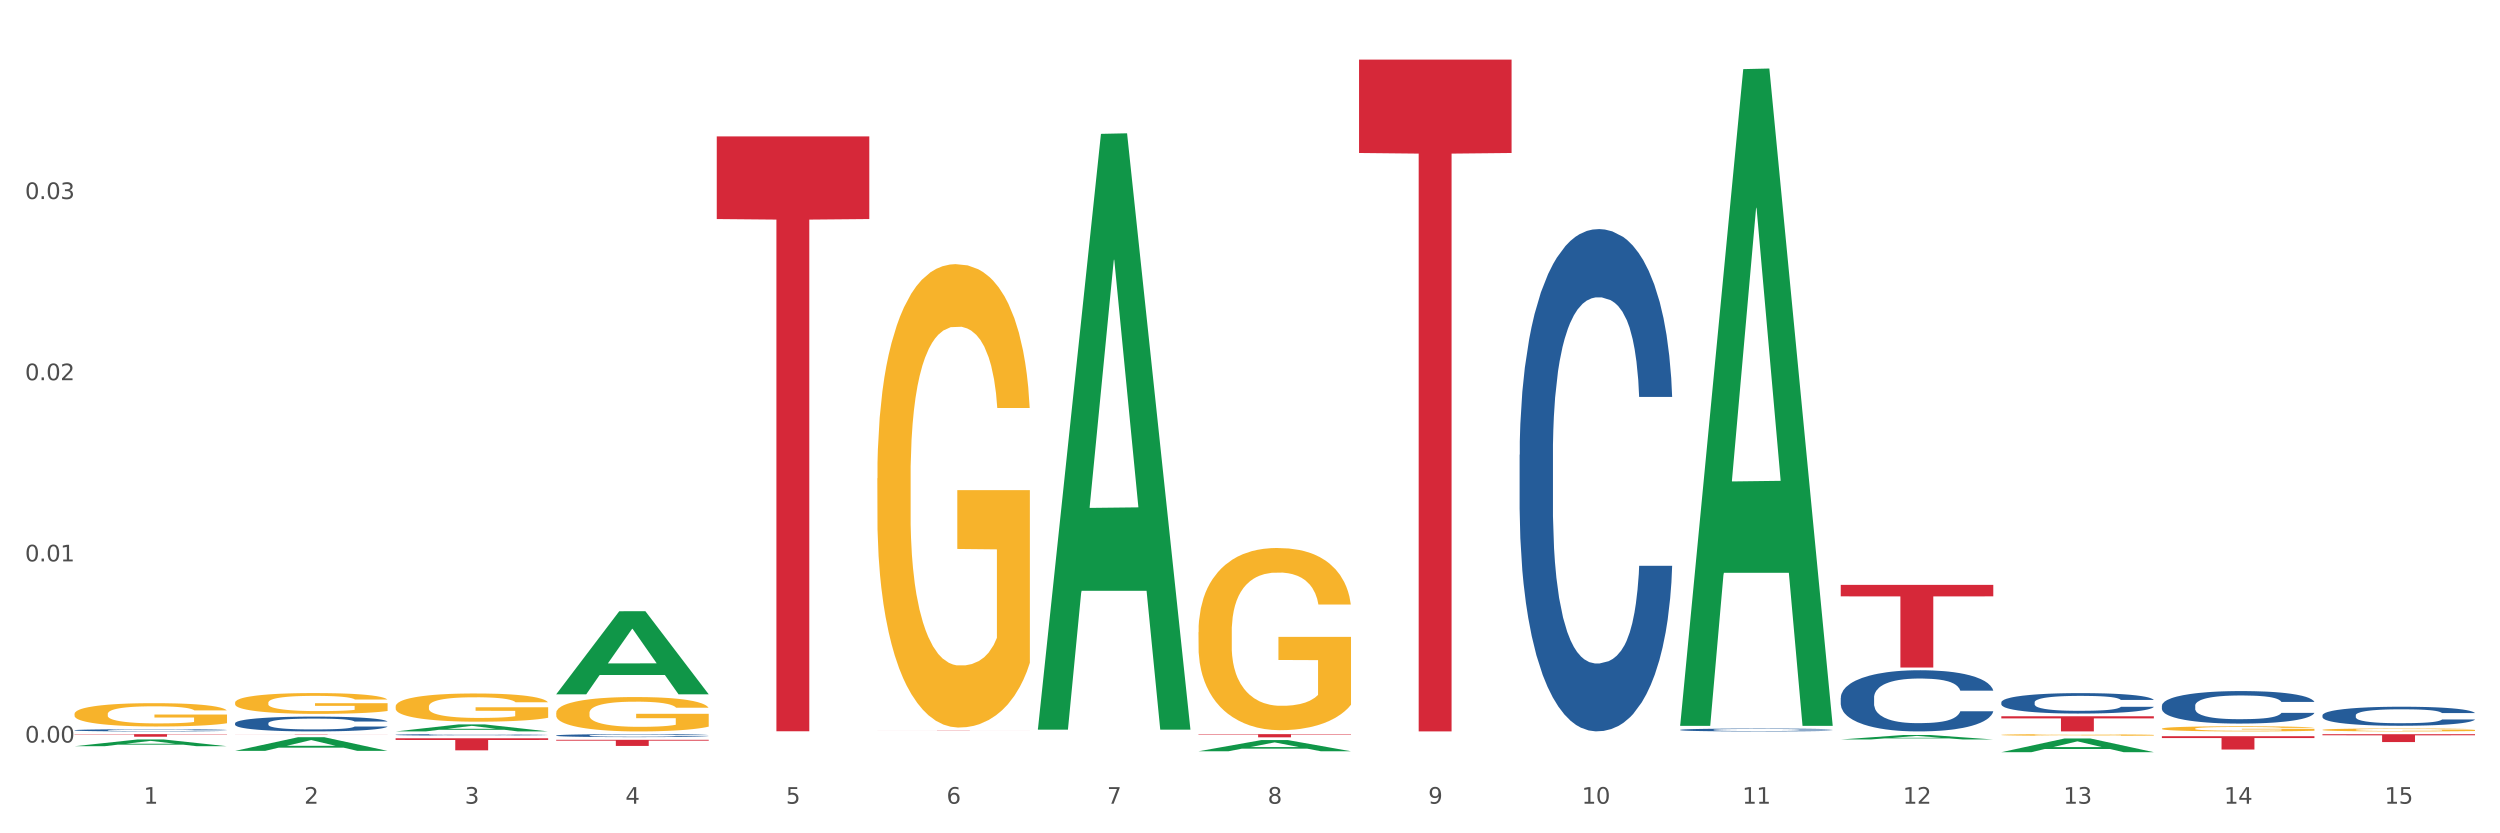 <?xml version="1.0" encoding="utf-8" standalone="no"?>
<!DOCTYPE svg PUBLIC "-//W3C//DTD SVG 1.1//EN"
  "http://www.w3.org/Graphics/SVG/1.1/DTD/svg11.dtd">
<svg xmlns:xlink="http://www.w3.org/1999/xlink" width="1080pt" height="360pt" viewBox="0 0 1080 360" xmlns="http://www.w3.org/2000/svg" version="1.1">
 <rect x="0" y="0" width="1080" height="360" fill="#333333" stroke="none"/>
 <defs>
  <style type="text/css">*{stroke-linejoin: round; stroke-linecap: butt}</style>
 </defs>
 <g id="figure_1">
  <g id="patch_1">
   <path d="M 0 360 
L 1080 360 
L 1080 0 
L 0 0 
z
" style="fill: #ffffff; stroke: #ffffff; stroke-linejoin: miter"/>
  </g>
  <g id="axes_1">
   <g id="matplotlib.axis_1">
    <g id="xtick_1">
     <g id="text_1">
      <!-- 1 -->
      <g style="fill: #4d4d4d" transform="translate(62.07 347.204) scale(0.096 -0.096)">
       <defs>
        <path id="DejaVuSans-31" d="M 794 531 
L 1825 531 
L 1825 4091 
L 703 3866 
L 703 4441 
L 1819 4666 
L 2450 4666 
L 2450 531 
L 3481 531 
L 3481 0 
L 794 0 
L 794 531 
z
" transform="scale(0.016)"/>
       </defs>
       <use xlink:href="#DejaVuSans-31"/>
      </g>
     </g>
    </g>
    <g id="xtick_2">
     <g id="text_2">
      <!-- 2 -->
      <g style="fill: #4d4d4d" transform="translate(131.436 347.204) scale(0.096 -0.096)">
       <defs>
        <path id="DejaVuSans-32" d="M 1228 531 
L 3431 531 
L 3431 0 
L 469 0 
L 469 531 
Q 828 903 1448 1529 
Q 2069 2156 2228 2338 
Q 2531 2678 2651 2914 
Q 2772 3150 2772 3378 
Q 2772 3750 2511 3984 
Q 2250 4219 1831 4219 
Q 1534 4219 1204 4116 
Q 875 4013 500 3803 
L 500 4441 
Q 881 4594 1212 4672 
Q 1544 4750 1819 4750 
Q 2544 4750 2975 4387 
Q 3406 4025 3406 3419 
Q 3406 3131 3298 2873 
Q 3191 2616 2906 2266 
Q 2828 2175 2409 1742 
Q 1991 1309 1228 531 
z
" transform="scale(0.016)"/>
       </defs>
       <use xlink:href="#DejaVuSans-32"/>
      </g>
     </g>
    </g>
    <g id="xtick_3">
     <g id="text_3">
      <!-- 3 -->
      <g style="fill: #4d4d4d" transform="translate(200.802 347.204) scale(0.096 -0.096)">
       <defs>
        <path id="DejaVuSans-33" d="M 2597 2516 
Q 3050 2419 3304 2112 
Q 3559 1806 3559 1356 
Q 3559 666 3084 287 
Q 2609 -91 1734 -91 
Q 1441 -91 1130 -33 
Q 819 25 488 141 
L 488 750 
Q 750 597 1062 519 
Q 1375 441 1716 441 
Q 2309 441 2620 675 
Q 2931 909 2931 1356 
Q 2931 1769 2642 2001 
Q 2353 2234 1838 2234 
L 1294 2234 
L 1294 2753 
L 1863 2753 
Q 2328 2753 2575 2939 
Q 2822 3125 2822 3475 
Q 2822 3834 2567 4026 
Q 2313 4219 1838 4219 
Q 1578 4219 1281 4162 
Q 984 4106 628 3988 
L 628 4550 
Q 988 4650 1302 4700 
Q 1616 4750 1894 4750 
Q 2613 4750 3031 4423 
Q 3450 4097 3450 3541 
Q 3450 3153 3228 2886 
Q 3006 2619 2597 2516 
z
" transform="scale(0.016)"/>
       </defs>
       <use xlink:href="#DejaVuSans-33"/>
      </g>
     </g>
    </g>
    <g id="xtick_4">
     <g id="text_4">
      <!-- 4 -->
      <g style="fill: #4d4d4d" transform="translate(270.169 347.204) scale(0.096 -0.096)">
       <defs>
        <path id="DejaVuSans-34" d="M 2419 4116 
L 825 1625 
L 2419 1625 
L 2419 4116 
z
M 2253 4666 
L 3047 4666 
L 3047 1625 
L 3713 1625 
L 3713 1100 
L 3047 1100 
L 3047 0 
L 2419 0 
L 2419 1100 
L 313 1100 
L 313 1709 
L 2253 4666 
z
" transform="scale(0.016)"/>
       </defs>
       <use xlink:href="#DejaVuSans-34"/>
      </g>
     </g>
    </g>
    <g id="xtick_5">
     <g id="text_5">
      <!-- 5 -->
      <g style="fill: #4d4d4d" transform="translate(339.535 347.204) scale(0.096 -0.096)">
       <defs>
        <path id="DejaVuSans-35" d="M 691 4666 
L 3169 4666 
L 3169 4134 
L 1269 4134 
L 1269 2991 
Q 1406 3038 1543 3061 
Q 1681 3084 1819 3084 
Q 2600 3084 3056 2656 
Q 3513 2228 3513 1497 
Q 3513 744 3044 326 
Q 2575 -91 1722 -91 
Q 1428 -91 1123 -41 
Q 819 9 494 109 
L 494 744 
Q 775 591 1075 516 
Q 1375 441 1709 441 
Q 2250 441 2565 725 
Q 2881 1009 2881 1497 
Q 2881 1984 2565 2268 
Q 2250 2553 1709 2553 
Q 1456 2553 1204 2497 
Q 953 2441 691 2322 
L 691 4666 
z
" transform="scale(0.016)"/>
       </defs>
       <use xlink:href="#DejaVuSans-35"/>
      </g>
     </g>
    </g>
    <g id="xtick_6">
     <g id="text_6">
      <!-- 6 -->
      <g style="fill: #4d4d4d" transform="translate(408.901 347.204) scale(0.096 -0.096)">
       <defs>
        <path id="DejaVuSans-36" d="M 2113 2584 
Q 1688 2584 1439 2293 
Q 1191 2003 1191 1497 
Q 1191 994 1439 701 
Q 1688 409 2113 409 
Q 2538 409 2786 701 
Q 3034 994 3034 1497 
Q 3034 2003 2786 2293 
Q 2538 2584 2113 2584 
z
M 3366 4563 
L 3366 3988 
Q 3128 4100 2886 4159 
Q 2644 4219 2406 4219 
Q 1781 4219 1451 3797 
Q 1122 3375 1075 2522 
Q 1259 2794 1537 2939 
Q 1816 3084 2150 3084 
Q 2853 3084 3261 2657 
Q 3669 2231 3669 1497 
Q 3669 778 3244 343 
Q 2819 -91 2113 -91 
Q 1303 -91 875 529 
Q 447 1150 447 2328 
Q 447 3434 972 4092 
Q 1497 4750 2381 4750 
Q 2619 4750 2861 4703 
Q 3103 4656 3366 4563 
z
" transform="scale(0.016)"/>
       </defs>
       <use xlink:href="#DejaVuSans-36"/>
      </g>
     </g>
    </g>
    <g id="xtick_7">
     <g id="text_7">
      <!-- 7 -->
      <g style="fill: #4d4d4d" transform="translate(478.267 347.204) scale(0.096 -0.096)">
       <defs>
        <path id="DejaVuSans-37" d="M 525 4666 
L 3525 4666 
L 3525 4397 
L 1831 0 
L 1172 0 
L 2766 4134 
L 525 4134 
L 525 4666 
z
" transform="scale(0.016)"/>
       </defs>
       <use xlink:href="#DejaVuSans-37"/>
      </g>
     </g>
    </g>
    <g id="xtick_8">
     <g id="text_8">
      <!-- 8 -->
      <g style="fill: #4d4d4d" transform="translate(547.634 347.204) scale(0.096 -0.096)">
       <defs>
        <path id="DejaVuSans-38" d="M 2034 2216 
Q 1584 2216 1326 1975 
Q 1069 1734 1069 1313 
Q 1069 891 1326 650 
Q 1584 409 2034 409 
Q 2484 409 2743 651 
Q 3003 894 3003 1313 
Q 3003 1734 2745 1975 
Q 2488 2216 2034 2216 
z
M 1403 2484 
Q 997 2584 770 2862 
Q 544 3141 544 3541 
Q 544 4100 942 4425 
Q 1341 4750 2034 4750 
Q 2731 4750 3128 4425 
Q 3525 4100 3525 3541 
Q 3525 3141 3298 2862 
Q 3072 2584 2669 2484 
Q 3125 2378 3379 2068 
Q 3634 1759 3634 1313 
Q 3634 634 3220 271 
Q 2806 -91 2034 -91 
Q 1263 -91 848 271 
Q 434 634 434 1313 
Q 434 1759 690 2068 
Q 947 2378 1403 2484 
z
M 1172 3481 
Q 1172 3119 1398 2916 
Q 1625 2713 2034 2713 
Q 2441 2713 2670 2916 
Q 2900 3119 2900 3481 
Q 2900 3844 2670 4047 
Q 2441 4250 2034 4250 
Q 1625 4250 1398 4047 
Q 1172 3844 1172 3481 
z
" transform="scale(0.016)"/>
       </defs>
       <use xlink:href="#DejaVuSans-38"/>
      </g>
     </g>
    </g>
    <g id="xtick_9">
     <g id="text_9">
      <!-- 9 -->
      <g style="fill: #4d4d4d" transform="translate(617 347.204) scale(0.096 -0.096)">
       <defs>
        <path id="DejaVuSans-39" d="M 703 97 
L 703 672 
Q 941 559 1184 500 
Q 1428 441 1663 441 
Q 2288 441 2617 861 
Q 2947 1281 2994 2138 
Q 2813 1869 2534 1725 
Q 2256 1581 1919 1581 
Q 1219 1581 811 2004 
Q 403 2428 403 3163 
Q 403 3881 828 4315 
Q 1253 4750 1959 4750 
Q 2769 4750 3195 4129 
Q 3622 3509 3622 2328 
Q 3622 1225 3098 567 
Q 2575 -91 1691 -91 
Q 1453 -91 1209 -44 
Q 966 3 703 97 
z
M 1959 2075 
Q 2384 2075 2632 2365 
Q 2881 2656 2881 3163 
Q 2881 3666 2632 3958 
Q 2384 4250 1959 4250 
Q 1534 4250 1286 3958 
Q 1038 3666 1038 3163 
Q 1038 2656 1286 2365 
Q 1534 2075 1959 2075 
z
" transform="scale(0.016)"/>
       </defs>
       <use xlink:href="#DejaVuSans-39"/>
      </g>
     </g>
    </g>
    <g id="xtick_10">
     <g id="text_10">
      <!-- 10 -->
      <g style="fill: #4d4d4d" transform="translate(683.312 347.204) scale(0.096 -0.096)">
       <defs>
        <path id="DejaVuSans-30" d="M 2034 4250 
Q 1547 4250 1301 3770 
Q 1056 3291 1056 2328 
Q 1056 1369 1301 889 
Q 1547 409 2034 409 
Q 2525 409 2770 889 
Q 3016 1369 3016 2328 
Q 3016 3291 2770 3770 
Q 2525 4250 2034 4250 
z
M 2034 4750 
Q 2819 4750 3233 4129 
Q 3647 3509 3647 2328 
Q 3647 1150 3233 529 
Q 2819 -91 2034 -91 
Q 1250 -91 836 529 
Q 422 1150 422 2328 
Q 422 3509 836 4129 
Q 1250 4750 2034 4750 
z
" transform="scale(0.016)"/>
       </defs>
       <use xlink:href="#DejaVuSans-31"/>
       <use xlink:href="#DejaVuSans-30" transform="translate(63.623 0)"/>
      </g>
     </g>
    </g>
    <g id="xtick_11">
     <g id="text_11">
      <!-- 11 -->
      <g style="fill: #4d4d4d" transform="translate(752.678 347.204) scale(0.096 -0.096)">
       <use xlink:href="#DejaVuSans-31"/>
       <use xlink:href="#DejaVuSans-31" transform="translate(63.623 0)"/>
      </g>
     </g>
    </g>
    <g id="xtick_12">
     <g id="text_12">
      <!-- 12 -->
      <g style="fill: #4d4d4d" transform="translate(822.044 347.204) scale(0.096 -0.096)">
       <use xlink:href="#DejaVuSans-31"/>
       <use xlink:href="#DejaVuSans-32" transform="translate(63.623 0)"/>
      </g>
     </g>
    </g>
    <g id="xtick_13">
     <g id="text_13">
      <!-- 13 -->
      <g style="fill: #4d4d4d" transform="translate(891.411 347.204) scale(0.096 -0.096)">
       <use xlink:href="#DejaVuSans-31"/>
       <use xlink:href="#DejaVuSans-33" transform="translate(63.623 0)"/>
      </g>
     </g>
    </g>
    <g id="xtick_14">
     <g id="text_14">
      <!-- 14 -->
      <g style="fill: #4d4d4d" transform="translate(960.777 347.204) scale(0.096 -0.096)">
       <use xlink:href="#DejaVuSans-31"/>
       <use xlink:href="#DejaVuSans-34" transform="translate(63.623 0)"/>
      </g>
     </g>
    </g>
    <g id="xtick_15">
     <g id="text_15">
      <!-- 15 -->
      <g style="fill: #4d4d4d" transform="translate(1030.143 347.204) scale(0.096 -0.096)">
       <use xlink:href="#DejaVuSans-31"/>
       <use xlink:href="#DejaVuSans-35" transform="translate(63.623 0)"/>
      </g>
     </g>
    </g>
    <g id="xtick_16"/>
    <g id="xtick_17"/>
    <g id="xtick_18"/>
    <g id="xtick_19"/>
    <g id="xtick_20"/>
    <g id="xtick_21"/>
    <g id="xtick_22"/>
    <g id="xtick_23"/>
    <g id="xtick_24"/>
    <g id="xtick_25"/>
    <g id="xtick_26"/>
    <g id="xtick_27"/>
    <g id="xtick_28"/>
    <g id="xtick_29"/>
   </g>
   <g id="matplotlib.axis_2">
    <g id="ytick_1">
     <g id="text_16">
      <!-- 0.00 -->
      <g style="fill: #4d4d4d" transform="translate(10.8 320.79) scale(0.096 -0.096)">
       <defs>
        <path id="DejaVuSans-2e" d="M 684 794 
L 1344 794 
L 1344 0 
L 684 0 
L 684 794 
z
" transform="scale(0.016)"/>
       </defs>
       <use xlink:href="#DejaVuSans-30"/>
       <use xlink:href="#DejaVuSans-2e" transform="translate(63.623 0)"/>
       <use xlink:href="#DejaVuSans-30" transform="translate(95.41 0)"/>
       <use xlink:href="#DejaVuSans-30" transform="translate(159.033 0)"/>
      </g>
     </g>
    </g>
    <g id="ytick_2">
     <g id="text_17">
      <!-- 0.01 -->
      <g style="fill: #4d4d4d" transform="translate(10.8 242.523) scale(0.096 -0.096)">
       <use xlink:href="#DejaVuSans-30"/>
       <use xlink:href="#DejaVuSans-2e" transform="translate(63.623 0)"/>
       <use xlink:href="#DejaVuSans-30" transform="translate(95.41 0)"/>
       <use xlink:href="#DejaVuSans-31" transform="translate(159.033 0)"/>
      </g>
     </g>
    </g>
    <g id="ytick_3">
     <g id="text_18">
      <!-- 0.02 -->
      <g style="fill: #4d4d4d" transform="translate(10.8 164.255) scale(0.096 -0.096)">
       <use xlink:href="#DejaVuSans-30"/>
       <use xlink:href="#DejaVuSans-2e" transform="translate(63.623 0)"/>
       <use xlink:href="#DejaVuSans-30" transform="translate(95.41 0)"/>
       <use xlink:href="#DejaVuSans-32" transform="translate(159.033 0)"/>
      </g>
     </g>
    </g>
    <g id="ytick_4">
     <g id="text_19">
      <!-- 0.03 -->
      <g style="fill: #4d4d4d" transform="translate(10.8 85.988) scale(0.096 -0.096)">
       <use xlink:href="#DejaVuSans-30"/>
       <use xlink:href="#DejaVuSans-2e" transform="translate(63.623 0)"/>
       <use xlink:href="#DejaVuSans-30" transform="translate(95.41 0)"/>
       <use xlink:href="#DejaVuSans-33" transform="translate(159.033 0)"/>
      </g>
     </g>
    </g>
    <g id="ytick_5"/>
    <g id="ytick_6"/>
    <g id="ytick_7"/>
    <g id="ytick_8"/>
   </g>
   <g id="PolyCollection_1">
    <path d="M 170.907 305.217 
L 170.985 305.205 
L 170.985 304.805 
L 171.141 304.46 
L 171.919 303.625 
L 173.086 302.934 
L 173.942 302.567 
L 174.798 302.266 
L 175.809 301.966 
L 177.054 301.654 
L 179.31 301.198 
L 180.71 300.964 
L 182.422 300.719 
L 185.534 300.363 
L 187.79 300.162 
L 190.124 299.996 
L 193.937 299.795 
L 196.426 299.706 
L 199.072 299.639 
L 202.261 299.595 
L 204.673 299.584 
L 209.964 299.617 
L 214.476 299.717 
L 216.655 299.795 
L 219.456 299.929 
L 220.934 300.018 
L 223.346 300.196 
L 225.835 300.43 
L 227.547 300.63 
L 230.114 301.009 
L 232.059 301.387 
L 233.849 301.855 
L 234.783 302.177 
L 235.483 302.478 
L 236.105 302.823 
L 236.728 303.369 
L 222.723 303.369 
L 222.179 302.979 
L 221.323 302.612 
L 220.078 302.255 
L 218.989 302.033 
L 217.122 301.754 
L 215.41 301.576 
L 213.62 301.443 
L 211.442 301.331 
L 209.73 301.276 
L 207.319 301.231 
L 202.573 301.242 
L 199.383 301.331 
L 197.204 301.443 
L 195.804 301.543 
L 194.559 301.654 
L 193.159 301.81 
L 191.525 302.044 
L 190.358 302.255 
L 189.191 302.523 
L 188.257 302.79 
L 187.401 303.101 
L 186.701 303.435 
L 186.157 303.78 
L 185.69 304.203 
L 185.301 304.905 
L 185.301 306.43 
L 185.456 306.775 
L 185.845 307.231 
L 186.312 307.577 
L 187.09 307.988 
L 187.79 308.267 
L 189.113 308.668 
L 190.591 309.002 
L 191.758 309.213 
L 192.925 309.391 
L 194.948 309.636 
L 197.204 309.836 
L 199.149 309.959 
L 201.795 310.07 
L 203.584 310.115 
L 205.14 310.137 
L 208.952 310.137 
L 211.675 310.104 
L 214.71 310.026 
L 217.044 309.925 
L 218.989 309.803 
L 221.167 309.603 
L 222.568 309.413 
L 222.568 307.087 
L 205.451 307.076 
L 205.451 305.528 
L 236.805 305.528 
L 236.805 310.07 
L 235.483 310.304 
L 234.004 310.515 
L 232.448 310.705 
L 230.114 310.939 
L 227.314 311.161 
L 224.824 311.317 
L 222.179 311.451 
L 219.067 311.573 
L 215.021 311.684 
L 212.531 311.729 
L 209.419 311.762 
L 205.763 311.773 
L 202.573 311.751 
L 199.461 311.696 
L 196.193 311.595 
L 193.003 311.451 
L 190.591 311.306 
L 188.179 311.128 
L 185.612 310.894 
L 183.589 310.671 
L 182.033 310.471 
L 180.321 310.215 
L 178.454 309.881 
L 177.054 309.58 
L 175.809 309.269 
L 174.486 308.868 
L 173.553 308.523 
L 172.619 308.089 
L 172.074 307.766 
L 171.452 307.265 
L 170.985 306.564 
L 170.907 305.217 
z
" clip-path="url(#p0346813442)" style="fill: #f7b32b"/>
    <path d="M 240.274 307.986 
L 240.351 307.973 
L 240.351 307.484 
L 240.507 307.064 
L 241.285 306.046 
L 242.452 305.205 
L 243.308 304.757 
L 244.164 304.391 
L 245.175 304.025 
L 246.42 303.645 
L 248.676 303.089 
L 250.077 302.804 
L 251.788 302.505 
L 254.9 302.071 
L 257.157 301.827 
L 259.491 301.623 
L 263.303 301.379 
L 265.793 301.271 
L 268.438 301.189 
L 271.628 301.135 
L 274.04 301.121 
L 279.33 301.162 
L 283.843 301.284 
L 286.021 301.379 
L 288.822 301.542 
L 290.3 301.65 
L 292.712 301.868 
L 295.202 302.152 
L 296.913 302.397 
L 299.481 302.858 
L 301.426 303.319 
L 303.215 303.889 
L 304.149 304.282 
L 304.849 304.649 
L 305.471 305.069 
L 306.094 305.734 
L 292.089 305.734 
L 291.545 305.259 
L 290.689 304.812 
L 289.444 304.377 
L 288.355 304.106 
L 286.488 303.767 
L 284.776 303.55 
L 282.987 303.387 
L 280.808 303.251 
L 279.097 303.184 
L 276.685 303.129 
L 271.939 303.143 
L 268.749 303.251 
L 266.571 303.387 
L 265.17 303.509 
L 263.925 303.645 
L 262.525 303.835 
L 260.891 304.12 
L 259.724 304.377 
L 258.557 304.703 
L 257.623 305.029 
L 256.768 305.409 
L 256.067 305.816 
L 255.523 306.236 
L 255.056 306.752 
L 254.667 307.606 
L 254.667 309.465 
L 254.823 309.886 
L 255.212 310.442 
L 255.678 310.862 
L 256.456 311.364 
L 257.157 311.704 
L 258.479 312.192 
L 259.957 312.599 
L 261.124 312.857 
L 262.291 313.074 
L 264.314 313.372 
L 266.571 313.617 
L 268.516 313.766 
L 271.161 313.901 
L 272.95 313.956 
L 274.506 313.983 
L 278.319 313.983 
L 281.042 313.942 
L 284.076 313.847 
L 286.41 313.725 
L 288.355 313.576 
L 290.533 313.332 
L 291.934 313.101 
L 291.934 310.265 
L 274.818 310.252 
L 274.818 308.366 
L 306.172 308.366 
L 306.172 313.901 
L 304.849 314.186 
L 303.371 314.444 
L 301.815 314.675 
L 299.481 314.96 
L 296.68 315.231 
L 294.19 315.421 
L 291.545 315.584 
L 288.433 315.733 
L 284.387 315.869 
L 281.897 315.923 
L 278.785 315.964 
L 275.129 315.977 
L 271.939 315.95 
L 268.827 315.882 
L 265.559 315.76 
L 262.369 315.584 
L 259.957 315.407 
L 257.546 315.19 
L 254.978 314.905 
L 252.955 314.634 
L 251.399 314.39 
L 249.688 314.078 
L 247.82 313.671 
L 246.42 313.304 
L 245.175 312.925 
L 243.853 312.436 
L 242.919 312.016 
L 241.985 311.487 
L 241.441 311.093 
L 240.818 310.483 
L 240.351 309.628 
L 240.274 307.986 
z
" clip-path="url(#p0346813442)" style="fill: #f7b32b"/>
    <path d="M 32.175 308.428 
L 32.253 308.418 
L 32.253 308.087 
L 32.408 307.801 
L 33.186 307.111 
L 34.353 306.54 
L 35.209 306.236 
L 36.065 305.987 
L 37.076 305.739 
L 38.321 305.481 
L 40.578 305.103 
L 41.978 304.91 
L 43.69 304.707 
L 46.802 304.413 
L 49.058 304.247 
L 51.392 304.109 
L 55.204 303.943 
L 57.694 303.869 
L 60.339 303.814 
L 63.529 303.777 
L 65.941 303.768 
L 71.231 303.796 
L 75.744 303.879 
L 77.922 303.943 
L 80.723 304.054 
L 82.201 304.127 
L 84.613 304.275 
L 87.103 304.468 
L 88.815 304.634 
L 91.382 304.947 
L 93.327 305.26 
L 95.116 305.647 
L 96.05 305.914 
L 96.75 306.162 
L 97.373 306.448 
L 97.995 306.899 
L 83.991 306.899 
L 83.446 306.577 
L 82.59 306.273 
L 81.346 305.978 
L 80.256 305.794 
L 78.389 305.564 
L 76.677 305.416 
L 74.888 305.306 
L 72.71 305.214 
L 70.998 305.168 
L 68.586 305.131 
L 63.84 305.14 
L 60.65 305.214 
L 58.472 305.306 
L 57.071 305.389 
L 55.827 305.481 
L 54.426 305.61 
L 52.792 305.803 
L 51.625 305.978 
L 50.458 306.199 
L 49.525 306.42 
L 48.669 306.678 
L 47.969 306.954 
L 47.424 307.24 
L 46.957 307.59 
L 46.568 308.17 
L 46.568 309.431 
L 46.724 309.717 
L 47.113 310.094 
L 47.58 310.38 
L 48.358 310.721 
L 49.058 310.951 
L 50.381 311.282 
L 51.859 311.559 
L 53.026 311.734 
L 54.193 311.881 
L 56.216 312.083 
L 58.472 312.249 
L 60.417 312.351 
L 63.062 312.443 
L 64.852 312.479 
L 66.408 312.498 
L 70.22 312.498 
L 72.943 312.47 
L 75.977 312.406 
L 78.311 312.323 
L 80.256 312.222 
L 82.435 312.056 
L 83.835 311.899 
L 83.835 309.975 
L 66.719 309.965 
L 66.719 308.685 
L 98.073 308.685 
L 98.073 312.443 
L 96.75 312.636 
L 95.272 312.811 
L 93.716 312.967 
L 91.382 313.161 
L 88.581 313.345 
L 86.091 313.474 
L 83.446 313.584 
L 80.334 313.686 
L 76.288 313.778 
L 73.799 313.815 
L 70.687 313.842 
L 67.03 313.852 
L 63.84 313.833 
L 60.728 313.787 
L 57.461 313.704 
L 54.271 313.584 
L 51.859 313.465 
L 49.447 313.317 
L 46.879 313.124 
L 44.857 312.94 
L 43.301 312.774 
L 41.589 312.562 
L 39.722 312.286 
L 38.321 312.037 
L 37.076 311.78 
L 35.754 311.448 
L 34.82 311.163 
L 33.887 310.803 
L 33.342 310.536 
L 32.72 310.122 
L 32.253 309.542 
L 32.175 308.428 
z
" clip-path="url(#p0346813442)" style="fill: #f7b32b"/>
    <path d="M 101.541 303.562 
L 101.619 303.554 
L 101.619 303.258 
L 101.775 303.003 
L 102.553 302.387 
L 103.72 301.878 
L 104.575 301.607 
L 105.431 301.385 
L 106.443 301.163 
L 107.688 300.933 
L 109.944 300.597 
L 111.344 300.424 
L 113.056 300.243 
L 116.168 299.98 
L 118.424 299.833 
L 120.758 299.709 
L 124.57 299.562 
L 127.06 299.496 
L 129.705 299.447 
L 132.895 299.414 
L 135.307 299.406 
L 140.598 299.43 
L 145.11 299.504 
L 147.289 299.562 
L 150.089 299.66 
L 151.568 299.726 
L 153.979 299.857 
L 156.469 300.03 
L 158.181 300.178 
L 160.748 300.457 
L 162.693 300.736 
L 164.483 301.081 
L 165.416 301.319 
L 166.117 301.541 
L 166.739 301.796 
L 167.361 302.198 
L 153.357 302.198 
L 152.812 301.911 
L 151.957 301.64 
L 150.712 301.377 
L 149.623 301.213 
L 147.755 301.007 
L 146.044 300.876 
L 144.254 300.777 
L 142.076 300.695 
L 140.364 300.654 
L 137.952 300.621 
L 133.206 300.629 
L 130.017 300.695 
L 127.838 300.777 
L 126.438 300.851 
L 125.193 300.933 
L 123.792 301.048 
L 122.159 301.221 
L 120.992 301.377 
L 119.825 301.574 
L 118.891 301.771 
L 118.035 302.001 
L 117.335 302.248 
L 116.79 302.502 
L 116.324 302.814 
L 115.935 303.332 
L 115.935 304.457 
L 116.09 304.712 
L 116.479 305.048 
L 116.946 305.303 
L 117.724 305.607 
L 118.424 305.812 
L 119.747 306.108 
L 121.225 306.354 
L 122.392 306.51 
L 123.559 306.642 
L 125.582 306.823 
L 127.838 306.97 
L 129.783 307.061 
L 132.428 307.143 
L 134.218 307.176 
L 135.774 307.192 
L 139.586 307.192 
L 142.309 307.168 
L 145.343 307.11 
L 147.678 307.036 
L 149.623 306.946 
L 151.801 306.798 
L 153.201 306.658 
L 153.201 304.942 
L 136.085 304.933 
L 136.085 303.792 
L 167.439 303.792 
L 167.439 307.143 
L 166.117 307.315 
L 164.638 307.472 
L 163.082 307.611 
L 160.748 307.784 
L 157.947 307.948 
L 155.458 308.063 
L 152.812 308.161 
L 149.7 308.252 
L 145.655 308.334 
L 143.165 308.367 
L 140.053 308.391 
L 136.396 308.4 
L 133.206 308.383 
L 130.094 308.342 
L 126.827 308.268 
L 123.637 308.161 
L 121.225 308.055 
L 118.813 307.923 
L 116.246 307.751 
L 114.223 307.586 
L 112.667 307.439 
L 110.955 307.25 
L 109.088 307.003 
L 107.688 306.782 
L 106.443 306.552 
L 105.12 306.256 
L 104.186 306.001 
L 103.253 305.681 
L 102.708 305.443 
L 102.086 305.073 
L 101.619 304.556 
L 101.541 303.562 
z
" clip-path="url(#p0346813442)" style="fill: #f7b32b"/>
    <path d="M 1003.302 315.291 
L 1003.38 315.289 
L 1003.38 315.247 
L 1003.535 315.211 
L 1004.314 315.124 
L 1005.481 315.052 
L 1006.336 315.013 
L 1007.192 314.982 
L 1008.204 314.95 
L 1009.448 314.918 
L 1011.705 314.87 
L 1013.105 314.845 
L 1014.817 314.82 
L 1017.929 314.782 
L 1020.185 314.761 
L 1022.519 314.744 
L 1026.331 314.723 
L 1028.821 314.714 
L 1031.466 314.707 
L 1034.656 314.702 
L 1037.068 314.701 
L 1042.358 314.704 
L 1046.871 314.715 
L 1049.049 314.723 
L 1051.85 314.737 
L 1053.328 314.746 
L 1055.74 314.765 
L 1058.23 314.789 
L 1059.942 314.81 
L 1062.509 314.85 
L 1064.454 314.89 
L 1066.244 314.938 
L 1067.177 314.972 
L 1067.877 315.004 
L 1068.5 315.04 
L 1069.122 315.097 
L 1055.118 315.097 
L 1054.573 315.056 
L 1053.717 315.018 
L 1052.473 314.98 
L 1051.383 314.957 
L 1049.516 314.928 
L 1047.805 314.909 
L 1046.015 314.895 
L 1043.837 314.884 
L 1042.125 314.878 
L 1039.713 314.873 
L 1034.967 314.874 
L 1031.777 314.884 
L 1029.599 314.895 
L 1028.199 314.906 
L 1026.954 314.918 
L 1025.553 314.934 
L 1023.919 314.958 
L 1022.752 314.98 
L 1021.585 315.008 
L 1020.652 315.036 
L 1019.796 315.069 
L 1019.096 315.104 
L 1018.551 315.14 
L 1018.084 315.184 
L 1017.695 315.258 
L 1017.695 315.418 
L 1017.851 315.454 
L 1018.24 315.502 
L 1018.707 315.538 
L 1019.485 315.581 
L 1020.185 315.61 
L 1021.508 315.652 
L 1022.986 315.687 
L 1024.153 315.709 
L 1025.32 315.728 
L 1027.343 315.753 
L 1029.599 315.774 
L 1031.544 315.787 
L 1034.189 315.799 
L 1035.979 315.803 
L 1037.535 315.806 
L 1041.347 315.806 
L 1044.07 315.802 
L 1047.104 315.794 
L 1049.438 315.784 
L 1051.383 315.771 
L 1053.562 315.75 
L 1054.962 315.73 
L 1054.962 315.486 
L 1037.846 315.485 
L 1037.846 315.323 
L 1069.2 315.323 
L 1069.2 315.799 
L 1067.877 315.823 
L 1066.399 315.845 
L 1064.843 315.865 
L 1062.509 315.89 
L 1059.708 315.913 
L 1057.219 315.929 
L 1054.573 315.943 
L 1051.461 315.956 
L 1047.416 315.968 
L 1044.926 315.973 
L 1041.814 315.976 
L 1038.157 315.977 
L 1034.967 315.975 
L 1031.855 315.969 
L 1028.588 315.959 
L 1025.398 315.943 
L 1022.986 315.928 
L 1020.574 315.91 
L 1018.007 315.885 
L 1015.984 315.862 
L 1014.428 315.841 
L 1012.716 315.814 
L 1010.849 315.779 
L 1009.448 315.748 
L 1008.204 315.715 
L 1006.881 315.673 
L 1005.947 315.637 
L 1005.014 315.591 
L 1004.469 315.558 
L 1003.847 315.505 
L 1003.38 315.432 
L 1003.302 315.291 
z
" clip-path="url(#p0346813442)" style="fill: #f7b32b"/>
    <path d="M 933.936 314.781 
L 934.014 314.779 
L 934.014 314.706 
L 934.169 314.643 
L 934.947 314.491 
L 936.114 314.365 
L 936.97 314.298 
L 937.826 314.243 
L 938.837 314.188 
L 940.082 314.132 
L 942.338 314.048 
L 943.739 314.006 
L 945.45 313.961 
L 948.563 313.896 
L 950.819 313.859 
L 953.153 313.829 
L 956.965 313.792 
L 959.455 313.776 
L 962.1 313.764 
L 965.29 313.756 
L 967.702 313.754 
L 972.992 313.76 
L 977.505 313.778 
L 979.683 313.792 
L 982.484 313.817 
L 983.962 313.833 
L 986.374 313.866 
L 988.864 313.908 
L 990.575 313.945 
L 993.143 314.014 
L 995.088 314.083 
L 996.877 314.168 
L 997.811 314.227 
L 998.511 314.282 
L 999.134 314.345 
L 999.756 314.444 
L 985.752 314.444 
L 985.207 314.373 
L 984.351 314.306 
L 983.106 314.241 
L 982.017 314.201 
L 980.15 314.15 
L 978.438 314.117 
L 976.649 314.093 
L 974.47 314.073 
L 972.759 314.063 
L 970.347 314.054 
L 965.601 314.056 
L 962.411 314.073 
L 960.233 314.093 
L 958.832 314.111 
L 957.588 314.132 
L 956.187 314.16 
L 954.553 314.203 
L 953.386 314.241 
L 952.219 314.29 
L 951.286 314.339 
L 950.43 314.395 
L 949.73 314.456 
L 949.185 314.519 
L 948.718 314.597 
L 948.329 314.724 
L 948.329 315.003 
L 948.485 315.066 
L 948.874 315.149 
L 949.341 315.212 
L 950.119 315.287 
L 950.819 315.338 
L 952.141 315.411 
L 953.62 315.472 
L 954.787 315.51 
L 955.954 315.543 
L 957.977 315.587 
L 960.233 315.624 
L 962.178 315.646 
L 964.823 315.667 
L 966.613 315.675 
L 968.169 315.679 
L 971.981 315.679 
L 974.704 315.673 
L 977.738 315.658 
L 980.072 315.64 
L 982.017 315.618 
L 984.196 315.581 
L 985.596 315.547 
L 985.596 315.122 
L 968.48 315.12 
L 968.48 314.838 
L 999.834 314.838 
L 999.834 315.667 
L 998.511 315.709 
L 997.033 315.748 
L 995.477 315.782 
L 993.143 315.825 
L 990.342 315.866 
L 987.852 315.894 
L 985.207 315.918 
L 982.095 315.941 
L 978.049 315.961 
L 975.56 315.969 
L 972.448 315.975 
L 968.791 315.977 
L 965.601 315.973 
L 962.489 315.963 
L 959.221 315.945 
L 956.032 315.918 
L 953.62 315.892 
L 951.208 315.859 
L 948.64 315.817 
L 946.618 315.776 
L 945.061 315.74 
L 943.35 315.693 
L 941.483 315.632 
L 940.082 315.577 
L 938.837 315.52 
L 937.515 315.447 
L 936.581 315.384 
L 935.648 315.305 
L 935.103 315.246 
L 934.48 315.155 
L 934.014 315.027 
L 933.936 314.781 
z
" clip-path="url(#p0346813442)" style="fill: #f7b32b"/>
    <path d="M 864.57 317.475 
L 864.647 317.474 
L 864.647 317.45 
L 864.803 317.43 
L 865.581 317.381 
L 866.748 317.34 
L 867.604 317.319 
L 868.46 317.301 
L 869.471 317.283 
L 870.716 317.265 
L 872.972 317.238 
L 874.373 317.224 
L 876.084 317.21 
L 879.196 317.189 
L 881.453 317.177 
L 883.787 317.167 
L 887.599 317.155 
L 890.089 317.15 
L 892.734 317.146 
L 895.924 317.143 
L 898.336 317.143 
L 903.626 317.145 
L 908.139 317.151 
L 910.317 317.155 
L 913.118 317.163 
L 914.596 317.168 
L 917.008 317.179 
L 919.498 317.193 
L 921.209 317.204 
L 923.777 317.227 
L 925.722 317.249 
L 927.511 317.277 
L 928.445 317.296 
L 929.145 317.313 
L 929.767 317.334 
L 930.39 317.366 
L 916.385 317.366 
L 915.841 317.343 
L 914.985 317.321 
L 913.74 317.3 
L 912.651 317.287 
L 910.784 317.271 
L 909.072 317.26 
L 907.283 317.252 
L 905.104 317.246 
L 903.393 317.242 
L 900.981 317.24 
L 896.235 317.24 
L 893.045 317.246 
L 890.867 317.252 
L 889.466 317.258 
L 888.221 317.265 
L 886.821 317.274 
L 885.187 317.288 
L 884.02 317.3 
L 882.853 317.316 
L 881.919 317.332 
L 881.064 317.35 
L 880.363 317.37 
L 879.819 317.39 
L 879.352 317.415 
L 878.963 317.456 
L 878.963 317.546 
L 879.119 317.567 
L 879.508 317.594 
L 879.974 317.614 
L 880.752 317.638 
L 881.453 317.655 
L 882.775 317.678 
L 884.253 317.698 
L 885.42 317.71 
L 886.587 317.721 
L 888.61 317.735 
L 890.867 317.747 
L 892.812 317.754 
L 895.457 317.761 
L 897.246 317.763 
L 898.802 317.765 
L 902.615 317.765 
L 905.338 317.763 
L 908.372 317.758 
L 910.706 317.752 
L 912.651 317.745 
L 914.829 317.733 
L 916.23 317.722 
L 916.23 317.585 
L 899.114 317.584 
L 899.114 317.493 
L 930.468 317.493 
L 930.468 317.761 
L 929.145 317.775 
L 927.667 317.787 
L 926.111 317.798 
L 923.777 317.812 
L 920.976 317.825 
L 918.486 317.834 
L 915.841 317.842 
L 912.729 317.849 
L 908.683 317.856 
L 906.193 317.859 
L 903.081 317.861 
L 899.425 317.861 
L 896.235 317.86 
L 893.123 317.857 
L 889.855 317.851 
L 886.665 317.842 
L 884.253 317.834 
L 881.842 317.823 
L 879.274 317.809 
L 877.251 317.796 
L 875.695 317.784 
L 873.984 317.769 
L 872.116 317.75 
L 870.716 317.732 
L 869.471 317.714 
L 868.149 317.69 
L 867.215 317.67 
L 866.281 317.644 
L 865.737 317.625 
L 865.114 317.595 
L 864.647 317.554 
L 864.57 317.475 
z
" clip-path="url(#p0346813442)" style="fill: #f7b32b"/>
    <path d="M 517.739 273.104 
L 517.816 273.032 
L 517.816 270.444 
L 517.972 268.215 
L 518.75 262.824 
L 519.917 258.367 
L 520.773 255.995 
L 521.629 254.054 
L 522.64 252.113 
L 523.885 250.1 
L 526.141 247.153 
L 527.542 245.643 
L 529.253 244.062 
L 532.365 241.761 
L 534.621 240.467 
L 536.956 239.389 
L 540.768 238.095 
L 543.257 237.52 
L 545.903 237.089 
L 549.093 236.801 
L 551.504 236.729 
L 556.795 236.945 
L 561.307 237.592 
L 563.486 238.095 
L 566.287 238.958 
L 567.765 239.533 
L 570.177 240.683 
L 572.666 242.193 
L 574.378 243.487 
L 576.946 245.931 
L 578.891 248.375 
L 580.68 251.394 
L 581.614 253.479 
L 582.314 255.42 
L 582.936 257.648 
L 583.559 261.171 
L 569.554 261.171 
L 569.01 258.655 
L 568.154 256.282 
L 566.909 253.982 
L 565.82 252.544 
L 563.953 250.747 
L 562.241 249.597 
L 560.452 248.734 
L 558.273 248.015 
L 556.562 247.656 
L 554.15 247.368 
L 549.404 247.44 
L 546.214 248.015 
L 544.035 248.734 
L 542.635 249.381 
L 541.39 250.1 
L 539.99 251.107 
L 538.356 252.616 
L 537.189 253.982 
L 536.022 255.707 
L 535.088 257.432 
L 534.232 259.445 
L 533.532 261.602 
L 532.988 263.83 
L 532.521 266.562 
L 532.132 271.091 
L 532.132 280.939 
L 532.287 283.168 
L 532.676 286.115 
L 533.143 288.343 
L 533.921 291.003 
L 534.621 292.8 
L 535.944 295.388 
L 537.422 297.545 
L 538.589 298.91 
L 539.756 300.061 
L 541.779 301.642 
L 544.035 302.936 
L 545.981 303.727 
L 548.626 304.446 
L 550.415 304.733 
L 551.971 304.877 
L 555.784 304.877 
L 558.507 304.661 
L 561.541 304.158 
L 563.875 303.511 
L 565.82 302.72 
L 567.998 301.426 
L 569.399 300.204 
L 569.399 285.18 
L 552.282 285.108 
L 552.282 275.116 
L 583.636 275.116 
L 583.636 304.446 
L 582.314 305.955 
L 580.836 307.321 
L 579.28 308.543 
L 576.946 310.053 
L 574.145 311.49 
L 571.655 312.497 
L 569.01 313.359 
L 565.898 314.15 
L 561.852 314.869 
L 559.362 315.157 
L 556.25 315.372 
L 552.594 315.444 
L 549.404 315.3 
L 546.292 314.941 
L 543.024 314.294 
L 539.834 313.359 
L 537.422 312.425 
L 535.01 311.275 
L 532.443 309.765 
L 530.42 308.327 
L 528.864 307.034 
L 527.153 305.38 
L 525.285 303.224 
L 523.885 301.283 
L 522.64 299.27 
L 521.317 296.682 
L 520.384 294.454 
L 519.45 291.65 
L 518.906 289.565 
L 518.283 286.33 
L 517.816 281.802 
L 517.739 273.104 
z
" clip-path="url(#p0346813442)" style="fill: #f7b32b"/>
    <path d="M 379.006 206.613 
L 379.084 206.431 
L 379.084 199.848 
L 379.24 194.181 
L 380.018 180.468 
L 381.185 169.132 
L 382.04 163.098 
L 382.896 158.162 
L 383.908 153.225 
L 385.152 148.106 
L 387.409 140.61 
L 388.809 136.77 
L 390.521 132.748 
L 393.633 126.897 
L 395.889 123.606 
L 398.223 120.863 
L 402.035 117.572 
L 404.525 116.109 
L 407.17 115.012 
L 410.36 114.281 
L 412.772 114.098 
L 418.062 114.647 
L 422.575 116.292 
L 424.753 117.572 
L 427.554 119.766 
L 429.032 121.229 
L 431.444 124.154 
L 433.934 127.994 
L 435.646 131.285 
L 438.213 137.501 
L 440.158 143.718 
L 441.948 151.397 
L 442.881 156.699 
L 443.581 161.636 
L 444.204 167.304 
L 444.826 176.263 
L 430.822 176.263 
L 430.277 169.863 
L 429.422 163.83 
L 428.177 157.979 
L 427.087 154.322 
L 425.22 149.751 
L 423.509 146.826 
L 421.719 144.632 
L 419.541 142.804 
L 417.829 141.889 
L 415.417 141.158 
L 410.671 141.341 
L 407.481 142.804 
L 405.303 144.632 
L 403.903 146.277 
L 402.658 148.106 
L 401.257 150.666 
L 399.624 154.505 
L 398.456 157.979 
L 397.289 162.367 
L 396.356 166.755 
L 395.5 171.874 
L 394.8 177.36 
L 394.255 183.028 
L 393.788 189.975 
L 393.399 201.494 
L 393.399 226.542 
L 393.555 232.21 
L 393.944 239.707 
L 394.411 245.375 
L 395.189 252.14 
L 395.889 256.71 
L 397.212 263.293 
L 398.69 268.778 
L 399.857 272.252 
L 401.024 275.177 
L 403.047 279.199 
L 405.303 282.49 
L 407.248 284.502 
L 409.893 286.33 
L 411.683 287.061 
L 413.239 287.427 
L 417.051 287.427 
L 419.774 286.878 
L 422.808 285.599 
L 425.142 283.953 
L 427.087 281.942 
L 429.266 278.651 
L 430.666 275.543 
L 430.666 237.33 
L 413.55 237.147 
L 413.55 211.733 
L 444.904 211.733 
L 444.904 286.33 
L 443.581 290.169 
L 442.103 293.643 
L 440.547 296.752 
L 438.213 300.591 
L 435.412 304.248 
L 432.923 306.808 
L 430.277 309.002 
L 427.165 311.013 
L 423.12 312.841 
L 420.63 313.572 
L 417.518 314.121 
L 413.861 314.304 
L 410.671 313.938 
L 407.559 313.024 
L 404.292 311.378 
L 401.102 309.002 
L 398.69 306.625 
L 396.278 303.699 
L 393.711 299.86 
L 391.688 296.203 
L 390.132 292.912 
L 388.42 288.707 
L 386.553 283.222 
L 385.152 278.285 
L 383.908 273.166 
L 382.585 266.584 
L 381.651 260.916 
L 380.718 253.785 
L 380.173 248.483 
L 379.551 240.255 
L 379.084 228.737 
L 379.006 206.613 
z
" clip-path="url(#p0346813442)" style="fill: #f7b32b"/>
    <path d="M 101.541 312.446 
L 101.619 312.44 
L 101.619 312.276 
L 101.853 312.054 
L 102.71 311.644 
L 103.8 311.334 
L 105.67 310.971 
L 106.682 310.818 
L 108.006 310.649 
L 110.733 310.373 
L 113.848 310.139 
L 116.029 310.01 
L 117.665 309.928 
L 121.326 309.782 
L 123.429 309.717 
L 125.61 309.665 
L 127.48 309.63 
L 130.595 309.589 
L 133.088 309.571 
L 135.97 309.565 
L 138.385 309.571 
L 141.578 309.594 
L 146.252 309.665 
L 148.044 309.706 
L 150.458 309.776 
L 152.951 309.87 
L 154.976 309.963 
L 157.313 310.098 
L 159.728 310.274 
L 162.064 310.496 
L 163.7 310.701 
L 165.024 310.918 
L 166.193 311.181 
L 167.05 311.468 
L 167.439 311.708 
L 153.185 311.708 
L 152.795 311.492 
L 152.016 311.257 
L 151.237 311.099 
L 150.38 310.971 
L 149.056 310.824 
L 147.888 310.73 
L 145.941 310.619 
L 144.149 310.549 
L 142.669 310.508 
L 140.877 310.473 
L 137.061 310.438 
L 134.334 310.438 
L 132.621 310.449 
L 130.518 310.479 
L 128.726 310.52 
L 126.623 310.59 
L 124.987 310.666 
L 123.351 310.766 
L 122.417 310.836 
L 121.015 310.965 
L 120.08 311.07 
L 118.834 311.252 
L 118.133 311.38 
L 116.886 311.714 
L 116.341 311.96 
L 116.107 312.13 
L 115.952 312.317 
L 115.952 313.231 
L 116.419 313.641 
L 116.808 313.816 
L 117.431 314.016 
L 118.6 314.273 
L 120.314 314.525 
L 122.105 314.706 
L 123.585 314.818 
L 124.987 314.9 
L 126.389 314.964 
L 128.103 315.023 
L 129.505 315.058 
L 131.608 315.093 
L 134.101 315.111 
L 136.048 315.111 
L 140.021 315.081 
L 141.812 315.052 
L 143.526 315.011 
L 145.395 314.947 
L 146.875 314.876 
L 147.732 314.824 
L 149.134 314.712 
L 150.225 314.595 
L 151.159 314.461 
L 151.783 314.343 
L 152.484 314.168 
L 153.029 313.969 
L 153.185 313.863 
L 167.439 313.863 
L 167.128 314.074 
L 166.582 314.279 
L 165.492 314.554 
L 164.635 314.712 
L 163.311 314.906 
L 161.909 315.07 
L 159.961 315.251 
L 158.17 315.386 
L 156.3 315.503 
L 154.275 315.608 
L 150.614 315.755 
L 149.29 315.796 
L 146.486 315.866 
L 144.305 315.907 
L 141.111 315.948 
L 137.84 315.971 
L 134.412 315.977 
L 131.374 315.965 
L 128.025 315.93 
L 125.922 315.895 
L 123.585 315.842 
L 120.859 315.761 
L 118.288 315.661 
L 115.874 315.544 
L 113.615 315.409 
L 111.512 315.257 
L 108.785 315.005 
L 106.76 314.759 
L 105.28 314.531 
L 104.267 314.338 
L 103.255 314.092 
L 102.71 313.922 
L 101.853 313.512 
L 101.541 313.131 
L 101.541 312.446 
z
" clip-path="url(#p0346813442)" style="fill: #255c99"/>
    <path d="M 170.907 317.428 
L 170.985 317.427 
L 170.985 317.411 
L 171.219 317.389 
L 172.076 317.349 
L 173.166 317.318 
L 175.036 317.282 
L 176.048 317.267 
L 177.373 317.25 
L 180.099 317.223 
L 183.215 317.2 
L 185.396 317.187 
L 187.031 317.179 
L 190.692 317.164 
L 192.796 317.158 
L 194.977 317.153 
L 196.846 317.149 
L 199.962 317.145 
L 202.454 317.143 
L 205.336 317.143 
L 207.751 317.143 
L 210.945 317.146 
L 215.618 317.153 
L 217.41 317.157 
L 219.825 317.164 
L 222.317 317.173 
L 224.342 317.182 
L 226.679 317.195 
L 229.094 317.213 
L 231.431 317.235 
L 233.066 317.255 
L 234.391 317.277 
L 235.559 317.303 
L 236.416 317.331 
L 236.805 317.355 
L 222.551 317.355 
L 222.161 317.333 
L 221.382 317.31 
L 220.604 317.295 
L 219.747 317.282 
L 218.422 317.267 
L 217.254 317.258 
L 215.307 317.247 
L 213.515 317.24 
L 212.035 317.236 
L 210.244 317.233 
L 206.427 317.229 
L 203.701 317.229 
L 201.987 317.23 
L 199.884 317.233 
L 198.092 317.237 
L 195.989 317.244 
L 194.353 317.252 
L 192.718 317.262 
L 191.783 317.269 
L 190.381 317.281 
L 189.446 317.292 
L 188.2 317.31 
L 187.499 317.322 
L 186.252 317.355 
L 185.707 317.38 
L 185.474 317.397 
L 185.318 317.415 
L 185.318 317.506 
L 185.785 317.546 
L 186.175 317.564 
L 186.798 317.583 
L 187.966 317.609 
L 189.68 317.634 
L 191.471 317.652 
L 192.951 317.663 
L 194.353 317.671 
L 195.755 317.677 
L 197.469 317.683 
L 198.871 317.687 
L 200.974 317.69 
L 203.467 317.692 
L 205.414 317.692 
L 209.387 317.689 
L 211.178 317.686 
L 212.892 317.682 
L 214.761 317.675 
L 216.241 317.669 
L 217.098 317.663 
L 218.5 317.652 
L 219.591 317.641 
L 220.526 317.627 
L 221.149 317.616 
L 221.85 317.598 
L 222.395 317.579 
L 222.551 317.568 
L 236.805 317.568 
L 236.494 317.589 
L 235.949 317.609 
L 234.858 317.637 
L 234.001 317.652 
L 232.677 317.671 
L 231.275 317.688 
L 229.328 317.706 
L 227.536 317.719 
L 225.667 317.731 
L 223.641 317.741 
L 219.98 317.755 
L 218.656 317.76 
L 215.852 317.767 
L 213.671 317.771 
L 210.477 317.775 
L 207.206 317.777 
L 203.779 317.778 
L 200.741 317.776 
L 197.391 317.773 
L 195.288 317.769 
L 192.951 317.764 
L 190.225 317.756 
L 187.655 317.746 
L 185.24 317.735 
L 182.981 317.721 
L 180.878 317.706 
L 178.152 317.681 
L 176.126 317.657 
L 174.646 317.634 
L 173.634 317.615 
L 172.621 317.591 
L 172.076 317.574 
L 171.219 317.533 
L 170.907 317.496 
L 170.907 317.428 
z
" clip-path="url(#p0346813442)" style="fill: #255c99"/>
    <path d="M 240.274 317.722 
L 240.352 317.721 
L 240.352 317.688 
L 240.585 317.643 
L 241.442 317.561 
L 242.533 317.498 
L 244.402 317.425 
L 245.415 317.395 
L 246.739 317.361 
L 249.465 317.305 
L 252.581 317.258 
L 254.762 317.232 
L 256.398 317.216 
L 260.059 317.186 
L 262.162 317.173 
L 264.343 317.163 
L 266.212 317.156 
L 269.328 317.147 
L 271.821 317.144 
L 274.703 317.143 
L 277.117 317.144 
L 280.311 317.149 
L 284.985 317.163 
L 286.776 317.171 
L 289.191 317.185 
L 291.683 317.204 
L 293.709 317.223 
L 296.045 317.25 
L 298.46 317.285 
L 300.797 317.33 
L 302.433 317.371 
L 303.757 317.415 
L 304.925 317.468 
L 305.782 317.525 
L 306.172 317.574 
L 291.917 317.574 
L 291.528 317.53 
L 290.749 317.483 
L 289.97 317.451 
L 289.113 317.425 
L 287.789 317.396 
L 286.62 317.377 
L 284.673 317.355 
L 282.881 317.341 
L 281.401 317.332 
L 279.61 317.325 
L 275.793 317.318 
L 273.067 317.318 
L 271.353 317.321 
L 269.25 317.326 
L 267.458 317.335 
L 265.355 317.349 
L 263.72 317.364 
L 262.084 317.384 
L 261.149 317.398 
L 259.747 317.424 
L 258.812 317.445 
L 257.566 317.482 
L 256.865 317.508 
L 255.619 317.575 
L 255.073 317.624 
L 254.84 317.659 
L 254.684 317.696 
L 254.684 317.88 
L 255.151 317.962 
L 255.541 317.998 
L 256.164 318.038 
L 257.332 318.09 
L 259.046 318.14 
L 260.838 318.177 
L 262.318 318.199 
L 263.72 318.216 
L 265.122 318.229 
L 266.835 318.24 
L 268.237 318.247 
L 270.341 318.254 
L 272.833 318.258 
L 274.78 318.258 
L 278.753 318.252 
L 280.545 318.246 
L 282.258 318.238 
L 284.128 318.225 
L 285.608 318.211 
L 286.465 318.2 
L 287.867 318.178 
L 288.957 318.154 
L 289.892 318.127 
L 290.515 318.104 
L 291.216 318.068 
L 291.761 318.028 
L 291.917 318.007 
L 306.172 318.007 
L 305.86 318.05 
L 305.315 318.091 
L 304.224 318.146 
L 303.367 318.178 
L 302.043 318.217 
L 300.641 318.25 
L 298.694 318.286 
L 296.902 318.313 
L 295.033 318.337 
L 293.008 318.358 
L 289.347 318.388 
L 288.022 318.396 
L 285.218 318.41 
L 283.037 318.418 
L 279.844 318.426 
L 276.572 318.431 
L 273.145 318.432 
L 270.107 318.43 
L 266.757 318.423 
L 264.654 318.416 
L 262.318 318.405 
L 259.591 318.389 
L 257.021 318.369 
L 254.606 318.345 
L 252.347 318.318 
L 250.244 318.287 
L 247.518 318.237 
L 245.493 318.187 
L 244.013 318.141 
L 243 318.103 
L 241.987 318.053 
L 241.442 318.019 
L 240.585 317.936 
L 240.274 317.86 
L 240.274 317.722 
z
" clip-path="url(#p0346813442)" style="fill: #255c99"/>
    <path d="M 1003.302 317.176 
L 1069.2 317.176 
L 1069.2 317.649 
L 1043.278 317.652 
L 1043.278 320.58 
L 1029.068 320.58 
L 1029.068 317.652 
L 1003.302 317.649 
L 1003.302 317.179 
L 1003.302 317.176 
z
" clip-path="url(#p0346813442)" style="fill: #d62839"/>
    <path d="M 933.936 318.048 
L 999.834 318.048 
L 999.834 318.846 
L 973.912 318.852 
L 973.912 323.79 
L 959.702 323.79 
L 959.702 318.852 
L 933.936 318.846 
L 933.936 318.054 
L 933.936 318.048 
z
" clip-path="url(#p0346813442)" style="fill: #d62839"/>
    <path d="M 864.57 309.427 
L 930.468 309.427 
L 930.468 310.338 
L 904.546 310.344 
L 904.546 315.977 
L 890.335 315.977 
L 890.335 310.344 
L 864.57 310.338 
L 864.57 309.433 
L 864.57 309.427 
z
" clip-path="url(#p0346813442)" style="fill: #d62839"/>
    <path d="M 517.739 317.143 
L 583.636 317.143 
L 583.636 317.336 
L 557.715 317.337 
L 557.715 318.534 
L 543.504 318.534 
L 543.504 317.337 
L 517.739 317.336 
L 517.739 317.144 
L 517.739 317.143 
z
" clip-path="url(#p0346813442)" style="fill: #d62839"/>
    <path d="M 864.57 303.395 
L 864.648 303.387 
L 864.648 303.161 
L 864.881 302.855 
L 865.738 302.29 
L 866.829 301.862 
L 868.698 301.362 
L 869.711 301.152 
L 871.035 300.918 
L 873.761 300.539 
L 876.877 300.216 
L 879.058 300.038 
L 880.694 299.925 
L 884.355 299.723 
L 886.458 299.635 
L 888.639 299.562 
L 890.508 299.514 
L 893.624 299.457 
L 896.117 299.433 
L 898.999 299.425 
L 901.413 299.433 
L 904.607 299.465 
L 909.281 299.562 
L 911.072 299.619 
L 913.487 299.715 
L 915.979 299.844 
L 918.005 299.974 
L 920.341 300.159 
L 922.756 300.401 
L 925.093 300.708 
L 926.729 300.99 
L 928.053 301.289 
L 929.221 301.652 
L 930.078 302.048 
L 930.468 302.379 
L 916.213 302.379 
L 915.824 302.08 
L 915.045 301.757 
L 914.266 301.539 
L 913.409 301.362 
L 912.085 301.16 
L 910.916 301.031 
L 908.969 300.877 
L 907.177 300.781 
L 905.697 300.724 
L 903.906 300.676 
L 900.089 300.627 
L 897.363 300.627 
L 895.649 300.643 
L 893.546 300.684 
L 891.754 300.74 
L 889.651 300.837 
L 888.016 300.942 
L 886.38 301.079 
L 885.445 301.176 
L 884.043 301.354 
L 883.108 301.499 
L 881.862 301.749 
L 881.161 301.927 
L 879.915 302.387 
L 879.369 302.726 
L 879.136 302.96 
L 878.98 303.218 
L 878.98 304.477 
L 879.447 305.042 
L 879.837 305.284 
L 880.46 305.558 
L 881.628 305.913 
L 883.342 306.26 
L 885.134 306.511 
L 886.614 306.664 
L 888.016 306.777 
L 889.418 306.866 
L 891.131 306.946 
L 892.533 306.995 
L 894.637 307.043 
L 897.129 307.067 
L 899.076 307.067 
L 903.049 307.027 
L 904.841 306.987 
L 906.554 306.93 
L 908.424 306.841 
L 909.904 306.745 
L 910.76 306.672 
L 912.163 306.519 
L 913.253 306.357 
L 914.188 306.172 
L 914.811 306.01 
L 915.512 305.768 
L 916.057 305.494 
L 916.213 305.348 
L 930.468 305.348 
L 930.156 305.639 
L 929.611 305.921 
L 928.52 306.301 
L 927.663 306.519 
L 926.339 306.785 
L 924.937 307.011 
L 922.99 307.261 
L 921.198 307.447 
L 919.329 307.608 
L 917.304 307.753 
L 913.643 307.955 
L 912.318 308.012 
L 909.514 308.108 
L 907.333 308.165 
L 904.14 308.221 
L 900.868 308.254 
L 897.441 308.262 
L 894.403 308.246 
L 891.053 308.197 
L 888.95 308.149 
L 886.614 308.076 
L 883.887 307.963 
L 881.317 307.826 
L 878.902 307.665 
L 876.643 307.479 
L 874.54 307.269 
L 871.814 306.922 
L 869.789 306.583 
L 868.309 306.268 
L 867.296 306.002 
L 866.283 305.663 
L 865.738 305.429 
L 864.881 304.864 
L 864.57 304.34 
L 864.57 303.395 
z
" clip-path="url(#p0346813442)" style="fill: #255c99"/>
    <path d="M 379.006 315.469 
L 444.904 315.469 
L 444.904 315.482 
L 418.982 315.482 
L 418.982 315.563 
L 404.772 315.563 
L 404.772 315.482 
L 379.006 315.482 
L 379.006 315.469 
L 379.006 315.469 
z
" clip-path="url(#p0346813442)" style="fill: #d62839"/>
    <path d="M 309.64 58.912 
L 375.538 58.912 
L 375.538 94.627 
L 349.616 94.868 
L 349.616 315.913 
L 335.406 315.913 
L 335.406 94.868 
L 309.64 94.627 
L 309.64 59.154 
L 309.64 58.912 
z
" clip-path="url(#p0346813442)" style="fill: #d62839"/>
    <path d="M 587.105 25.759 
L 653.003 25.759 
L 653.003 66.09 
L 627.081 66.363 
L 627.081 315.977 
L 612.871 315.977 
L 612.871 66.363 
L 587.105 66.09 
L 587.105 26.032 
L 587.105 25.759 
z
" clip-path="url(#p0346813442)" style="fill: #d62839"/>
    <path d="M 240.274 319.598 
L 306.172 319.598 
L 306.172 319.964 
L 280.25 319.966 
L 280.25 322.229 
L 266.039 322.229 
L 266.039 319.966 
L 240.274 319.964 
L 240.274 319.6 
L 240.274 319.598 
z
" clip-path="url(#p0346813442)" style="fill: #d62839"/>
    <path d="M 795.203 301.418 
L 795.281 301.394 
L 795.281 300.718 
L 795.515 299.801 
L 796.372 298.111 
L 797.462 296.831 
L 799.332 295.334 
L 800.344 294.706 
L 801.669 294.006 
L 804.395 292.871 
L 807.511 291.905 
L 809.692 291.374 
L 811.327 291.036 
L 814.988 290.433 
L 817.092 290.167 
L 819.273 289.95 
L 821.142 289.805 
L 824.258 289.636 
L 826.75 289.563 
L 829.632 289.539 
L 832.047 289.563 
L 835.241 289.66 
L 839.914 289.95 
L 841.706 290.119 
L 844.121 290.409 
L 846.613 290.795 
L 848.638 291.181 
L 850.975 291.736 
L 853.39 292.461 
L 855.727 293.378 
L 857.362 294.223 
L 858.687 295.117 
L 859.855 296.203 
L 860.712 297.386 
L 861.101 298.376 
L 846.847 298.376 
L 846.457 297.483 
L 845.678 296.517 
L 844.899 295.865 
L 844.043 295.334 
L 842.718 294.73 
L 841.55 294.344 
L 839.603 293.885 
L 837.811 293.596 
L 836.331 293.427 
L 834.54 293.282 
L 830.723 293.137 
L 827.997 293.137 
L 826.283 293.185 
L 824.18 293.306 
L 822.388 293.475 
L 820.285 293.765 
L 818.649 294.078 
L 817.014 294.489 
L 816.079 294.779 
L 814.677 295.31 
L 813.742 295.744 
L 812.496 296.493 
L 811.795 297.024 
L 810.548 298.4 
L 810.003 299.414 
L 809.77 300.114 
L 809.614 300.887 
L 809.614 304.654 
L 810.081 306.344 
L 810.471 307.068 
L 811.094 307.889 
L 812.262 308.951 
L 813.976 309.989 
L 815.767 310.738 
L 817.247 311.197 
L 818.649 311.535 
L 820.051 311.8 
L 821.765 312.042 
L 823.167 312.187 
L 825.27 312.331 
L 827.763 312.404 
L 829.71 312.404 
L 833.683 312.283 
L 835.474 312.162 
L 837.188 311.993 
L 839.057 311.728 
L 840.537 311.438 
L 841.394 311.221 
L 842.796 310.762 
L 843.887 310.279 
L 844.822 309.724 
L 845.445 309.241 
L 846.146 308.517 
L 846.691 307.696 
L 846.847 307.261 
L 861.101 307.261 
L 860.79 308.13 
L 860.245 308.975 
L 859.154 310.11 
L 858.297 310.762 
L 856.973 311.559 
L 855.571 312.235 
L 853.624 312.983 
L 851.832 313.539 
L 849.963 314.021 
L 847.937 314.456 
L 844.276 315.06 
L 842.952 315.229 
L 840.148 315.518 
L 837.967 315.687 
L 834.773 315.856 
L 831.502 315.953 
L 828.074 315.977 
L 825.037 315.929 
L 821.687 315.784 
L 819.584 315.639 
L 817.247 315.422 
L 814.521 315.084 
L 811.951 314.673 
L 809.536 314.191 
L 807.277 313.635 
L 805.174 313.007 
L 802.448 311.969 
L 800.422 310.955 
L 798.942 310.014 
L 797.93 309.217 
L 796.917 308.203 
L 796.372 307.503 
L 795.515 305.812 
L 795.203 304.243 
L 795.203 301.418 
z
" clip-path="url(#p0346813442)" style="fill: #255c99"/>
    <path d="M 725.837 315.295 
L 725.915 315.294 
L 725.915 315.263 
L 726.149 315.22 
L 727.006 315.141 
L 728.096 315.081 
L 729.966 315.011 
L 730.978 314.981 
L 732.302 314.948 
L 735.029 314.895 
L 738.144 314.85 
L 740.325 314.825 
L 741.961 314.809 
L 745.622 314.781 
L 747.725 314.769 
L 749.906 314.758 
L 751.776 314.752 
L 754.891 314.744 
L 757.384 314.74 
L 760.266 314.739 
L 762.681 314.74 
L 765.874 314.745 
L 770.548 314.758 
L 772.34 314.766 
L 774.754 314.78 
L 777.247 314.798 
L 779.272 314.816 
L 781.609 314.842 
L 784.024 314.876 
L 786.36 314.919 
L 787.996 314.959 
L 789.32 315 
L 790.489 315.051 
L 791.346 315.107 
L 791.735 315.153 
L 777.481 315.153 
L 777.091 315.111 
L 776.312 315.066 
L 775.533 315.035 
L 774.676 315.011 
L 773.352 314.982 
L 772.184 314.964 
L 770.237 314.943 
L 768.445 314.929 
L 766.965 314.921 
L 765.173 314.914 
L 761.357 314.908 
L 758.63 314.908 
L 756.917 314.91 
L 754.814 314.916 
L 753.022 314.923 
L 750.919 314.937 
L 749.283 314.952 
L 747.647 314.971 
L 746.713 314.985 
L 745.311 315.009 
L 744.376 315.03 
L 743.13 315.065 
L 742.429 315.09 
L 741.182 315.154 
L 740.637 315.202 
L 740.403 315.234 
L 740.248 315.271 
L 740.248 315.447 
L 740.715 315.526 
L 741.104 315.56 
L 741.727 315.598 
L 742.896 315.648 
L 744.61 315.697 
L 746.401 315.732 
L 747.881 315.753 
L 749.283 315.769 
L 750.685 315.782 
L 752.399 315.793 
L 753.801 315.8 
L 755.904 315.806 
L 758.397 315.81 
L 760.344 315.81 
L 764.317 315.804 
L 766.108 315.799 
L 767.822 315.791 
L 769.691 315.778 
L 771.171 315.765 
L 772.028 315.754 
L 773.43 315.733 
L 774.521 315.71 
L 775.455 315.684 
L 776.079 315.662 
L 776.78 315.628 
L 777.325 315.589 
L 777.481 315.569 
L 791.735 315.569 
L 791.424 315.61 
L 790.878 315.649 
L 789.788 315.702 
L 788.931 315.733 
L 787.607 315.77 
L 786.205 315.802 
L 784.257 315.837 
L 782.466 315.863 
L 780.596 315.886 
L 778.571 315.906 
L 774.91 315.934 
L 773.586 315.942 
L 770.782 315.956 
L 768.601 315.964 
L 765.407 315.972 
L 762.136 315.976 
L 758.708 315.977 
L 755.67 315.975 
L 752.321 315.968 
L 750.218 315.961 
L 747.881 315.951 
L 745.155 315.935 
L 742.584 315.916 
L 740.17 315.894 
L 737.911 315.868 
L 735.808 315.838 
L 733.081 315.789 
L 731.056 315.742 
L 729.576 315.698 
L 728.563 315.661 
L 727.551 315.613 
L 727.006 315.58 
L 726.149 315.501 
L 725.837 315.428 
L 725.837 315.295 
z
" clip-path="url(#p0346813442)" style="fill: #255c99"/>
    <path d="M 656.471 196.456 
L 656.549 196.258 
L 656.549 190.71 
L 656.783 183.179 
L 657.639 169.307 
L 658.73 158.805 
L 660.599 146.518 
L 661.612 141.366 
L 662.936 135.619 
L 665.662 126.305 
L 668.778 118.379 
L 670.959 114.019 
L 672.595 111.245 
L 676.256 106.29 
L 678.359 104.11 
L 680.54 102.327 
L 682.41 101.138 
L 685.525 99.751 
L 688.018 99.156 
L 690.9 98.958 
L 693.315 99.156 
L 696.508 99.949 
L 701.182 102.327 
L 702.973 103.714 
L 705.388 106.092 
L 707.881 109.263 
L 709.906 112.434 
L 712.243 116.991 
L 714.657 122.936 
L 716.994 130.467 
L 718.63 137.403 
L 719.954 144.735 
L 721.123 153.652 
L 721.979 163.362 
L 722.369 171.487 
L 708.114 171.487 
L 707.725 164.155 
L 706.946 156.228 
L 706.167 150.878 
L 705.31 146.518 
L 703.986 141.564 
L 702.818 138.393 
L 700.87 134.628 
L 699.079 132.25 
L 697.599 130.863 
L 695.807 129.674 
L 691.99 128.485 
L 689.264 128.485 
L 687.55 128.881 
L 685.447 129.872 
L 683.656 131.259 
L 681.553 133.637 
L 679.917 136.214 
L 678.281 139.582 
L 677.346 141.96 
L 675.944 146.32 
L 675.01 149.887 
L 673.763 156.03 
L 673.062 160.39 
L 671.816 171.685 
L 671.271 180.009 
L 671.037 185.755 
L 670.881 192.097 
L 670.881 223.011 
L 671.349 236.882 
L 671.738 242.827 
L 672.361 249.565 
L 673.53 258.285 
L 675.243 266.806 
L 677.035 272.949 
L 678.515 276.714 
L 679.917 279.488 
L 681.319 281.668 
L 683.033 283.65 
L 684.435 284.839 
L 686.538 286.028 
L 689.03 286.622 
L 690.978 286.622 
L 694.95 285.632 
L 696.742 284.641 
L 698.456 283.254 
L 700.325 281.074 
L 701.805 278.696 
L 702.662 276.912 
L 704.064 273.147 
L 705.154 269.184 
L 706.089 264.626 
L 706.712 260.663 
L 707.413 254.718 
L 707.959 247.98 
L 708.114 244.413 
L 722.369 244.413 
L 722.057 251.547 
L 721.512 258.483 
L 720.422 267.797 
L 719.565 273.147 
L 718.241 279.687 
L 716.838 285.235 
L 714.891 291.378 
L 713.1 295.936 
L 711.23 299.9 
L 709.205 303.467 
L 705.544 308.421 
L 704.22 309.808 
L 701.416 312.186 
L 699.235 313.573 
L 696.041 314.96 
L 692.769 315.753 
L 689.342 315.951 
L 686.304 315.555 
L 682.955 314.366 
L 680.852 313.177 
L 678.515 311.393 
L 675.789 308.619 
L 673.218 305.25 
L 670.803 301.287 
L 668.544 296.729 
L 666.441 291.577 
L 663.715 283.055 
L 661.69 274.732 
L 660.21 267.004 
L 659.197 260.464 
L 658.185 252.141 
L 657.639 246.395 
L 656.783 232.523 
L 656.471 219.642 
L 656.471 196.456 
z
" clip-path="url(#p0346813442)" style="fill: #255c99"/>
    <path d="M 32.175 315.448 
L 32.253 315.448 
L 32.253 315.423 
L 32.487 315.39 
L 33.343 315.328 
L 34.434 315.282 
L 36.303 315.227 
L 37.316 315.205 
L 38.64 315.179 
L 41.366 315.138 
L 44.482 315.103 
L 46.663 315.084 
L 48.299 315.071 
L 51.96 315.05 
L 54.063 315.04 
L 56.244 315.032 
L 58.114 315.027 
L 61.229 315.021 
L 63.722 315.018 
L 66.604 315.017 
L 69.019 315.018 
L 72.212 315.021 
L 76.886 315.032 
L 78.677 315.038 
L 81.092 315.049 
L 83.585 315.063 
L 85.61 315.077 
L 87.947 315.097 
L 90.361 315.123 
L 92.698 315.156 
L 94.334 315.187 
L 95.658 315.22 
L 96.827 315.259 
L 97.683 315.302 
L 98.073 315.338 
L 83.818 315.338 
L 83.429 315.306 
L 82.65 315.27 
L 81.871 315.247 
L 81.014 315.227 
L 79.69 315.206 
L 78.522 315.192 
L 76.574 315.175 
L 74.783 315.164 
L 73.303 315.158 
L 71.511 315.153 
L 67.694 315.148 
L 64.968 315.148 
L 63.255 315.149 
L 61.151 315.154 
L 59.36 315.16 
L 57.257 315.171 
L 55.621 315.182 
L 53.985 315.197 
L 53.05 315.207 
L 51.648 315.227 
L 50.714 315.242 
L 49.467 315.27 
L 48.766 315.289 
L 47.52 315.339 
L 46.975 315.376 
L 46.741 315.401 
L 46.585 315.429 
L 46.585 315.566 
L 47.053 315.627 
L 47.442 315.654 
L 48.065 315.683 
L 49.234 315.722 
L 50.947 315.76 
L 52.739 315.787 
L 54.219 315.804 
L 55.621 315.816 
L 57.023 315.825 
L 58.737 315.834 
L 60.139 315.84 
L 62.242 315.845 
L 64.734 315.847 
L 66.682 315.847 
L 70.654 315.843 
L 72.446 315.839 
L 74.16 315.832 
L 76.029 315.823 
L 77.509 315.812 
L 78.366 315.804 
L 79.768 315.788 
L 80.858 315.77 
L 81.793 315.75 
L 82.416 315.733 
L 83.117 315.706 
L 83.663 315.676 
L 83.818 315.661 
L 98.073 315.661 
L 97.761 315.692 
L 97.216 315.723 
L 96.126 315.764 
L 95.269 315.788 
L 93.945 315.817 
L 92.542 315.841 
L 90.595 315.868 
L 88.804 315.889 
L 86.934 315.906 
L 84.909 315.922 
L 81.248 315.944 
L 79.924 315.95 
L 77.12 315.961 
L 74.939 315.967 
L 71.745 315.973 
L 68.473 315.976 
L 65.046 315.977 
L 62.008 315.975 
L 58.659 315.97 
L 56.556 315.965 
L 54.219 315.957 
L 51.493 315.945 
L 48.922 315.93 
L 46.507 315.912 
L 44.248 315.892 
L 42.145 315.869 
L 39.419 315.832 
L 37.394 315.795 
L 35.914 315.761 
L 34.901 315.732 
L 33.889 315.695 
L 33.343 315.669 
L 32.487 315.608 
L 32.175 315.551 
L 32.175 315.448 
z
" clip-path="url(#p0346813442)" style="fill: #255c99"/>
    <path d="M 795.203 252.664 
L 861.101 252.664 
L 861.101 257.626 
L 835.179 257.66 
L 835.179 288.374 
L 820.969 288.374 
L 820.969 257.66 
L 795.203 257.626 
L 795.203 252.697 
L 795.203 252.664 
z
" clip-path="url(#p0346813442)" style="fill: #d62839"/>
    <path d="M 32.175 317.143 
L 98.073 317.143 
L 98.073 317.3 
L 72.151 317.302 
L 72.151 318.278 
L 57.941 318.278 
L 57.941 317.302 
L 32.175 317.3 
L 32.175 317.144 
L 32.175 317.143 
z
" clip-path="url(#p0346813442)" style="fill: #d62839"/>
    <path d="M 101.541 324.374 
L 101.609 324.368 
L 128.784 318.47 
L 140.061 318.465 
L 167.439 324.385 
L 154.395 324.385 
L 148.485 323.006 
L 120.427 323.006 
L 120.224 323.029 
L 114.517 324.385 
L 101.541 324.385 
L 101.541 324.374 
L 123.96 322.184 
L 144.952 322.178 
L 134.558 319.727 
L 134.422 319.715 
L 134.286 319.732 
L 123.892 322.178 
L 123.96 322.184 
L 101.541 324.374 
z
" clip-path="url(#p0346813442)" style="fill: #109648"/>
    <path d="M 170.907 315.971 
L 170.975 315.969 
L 198.15 312.942 
L 209.427 312.939 
L 236.805 315.977 
L 223.762 315.977 
L 217.851 315.27 
L 189.794 315.27 
L 189.59 315.281 
L 183.883 315.977 
L 170.907 315.977 
L 170.907 315.971 
L 193.326 314.847 
L 214.319 314.845 
L 203.924 313.587 
L 203.788 313.581 
L 203.653 313.589 
L 193.258 314.845 
L 193.326 314.847 
L 170.907 315.971 
z
" clip-path="url(#p0346813442)" style="fill: #109648"/>
    <path d="M 240.274 299.888 
L 240.342 299.855 
L 267.516 264.059 
L 278.793 264.025 
L 306.172 299.956 
L 293.128 299.956 
L 287.217 291.589 
L 259.16 291.589 
L 258.956 291.724 
L 253.249 299.956 
L 240.274 299.956 
L 240.274 299.888 
L 262.693 286.596 
L 283.685 286.562 
L 273.291 271.684 
L 273.155 271.616 
L 273.019 271.718 
L 262.625 286.562 
L 262.693 286.596 
L 240.274 299.888 
z
" clip-path="url(#p0346813442)" style="fill: #109648"/>
    <path d="M 1003.302 309.002 
L 1003.38 308.994 
L 1003.38 308.784 
L 1003.614 308.498 
L 1004.47 307.972 
L 1005.561 307.573 
L 1007.43 307.107 
L 1008.443 306.911 
L 1009.767 306.693 
L 1012.494 306.34 
L 1015.609 306.039 
L 1017.79 305.874 
L 1019.426 305.769 
L 1023.087 305.581 
L 1025.19 305.498 
L 1027.371 305.43 
L 1029.241 305.385 
L 1032.356 305.333 
L 1034.849 305.31 
L 1037.731 305.303 
L 1040.146 305.31 
L 1043.339 305.34 
L 1048.013 305.43 
L 1049.805 305.483 
L 1052.219 305.573 
L 1054.712 305.693 
L 1056.737 305.814 
L 1059.074 305.987 
L 1061.489 306.212 
L 1063.825 306.498 
L 1065.461 306.761 
L 1066.785 307.039 
L 1067.954 307.378 
L 1068.811 307.746 
L 1069.2 308.054 
L 1054.945 308.054 
L 1054.556 307.776 
L 1053.777 307.475 
L 1052.998 307.272 
L 1052.141 307.107 
L 1050.817 306.919 
L 1049.649 306.799 
L 1047.701 306.656 
L 1045.91 306.566 
L 1044.43 306.513 
L 1042.638 306.468 
L 1038.822 306.423 
L 1036.095 306.423 
L 1034.382 306.438 
L 1032.278 306.475 
L 1030.487 306.528 
L 1028.384 306.618 
L 1026.748 306.716 
L 1025.112 306.844 
L 1024.178 306.934 
L 1022.775 307.099 
L 1021.841 307.235 
L 1020.594 307.468 
L 1019.893 307.633 
L 1018.647 308.062 
L 1018.102 308.378 
L 1017.868 308.596 
L 1017.712 308.836 
L 1017.712 310.009 
L 1018.18 310.535 
L 1018.569 310.761 
L 1019.192 311.016 
L 1020.361 311.347 
L 1022.074 311.671 
L 1023.866 311.904 
L 1025.346 312.047 
L 1026.748 312.152 
L 1028.15 312.234 
L 1029.864 312.31 
L 1031.266 312.355 
L 1033.369 312.4 
L 1035.862 312.422 
L 1037.809 312.422 
L 1041.781 312.385 
L 1043.573 312.347 
L 1045.287 312.295 
L 1047.156 312.212 
L 1048.636 312.122 
L 1049.493 312.054 
L 1050.895 311.911 
L 1051.986 311.761 
L 1052.92 311.588 
L 1053.543 311.438 
L 1054.244 311.212 
L 1054.79 310.956 
L 1054.945 310.821 
L 1069.2 310.821 
L 1068.888 311.092 
L 1068.343 311.355 
L 1067.253 311.708 
L 1066.396 311.911 
L 1065.072 312.159 
L 1063.67 312.37 
L 1061.722 312.603 
L 1059.931 312.776 
L 1058.061 312.926 
L 1056.036 313.061 
L 1052.375 313.249 
L 1051.051 313.302 
L 1048.247 313.392 
L 1046.066 313.445 
L 1042.872 313.498 
L 1039.6 313.528 
L 1036.173 313.535 
L 1033.135 313.52 
L 1029.786 313.475 
L 1027.683 313.43 
L 1025.346 313.362 
L 1022.62 313.257 
L 1020.049 313.129 
L 1017.634 312.979 
L 1015.376 312.806 
L 1013.272 312.61 
L 1010.546 312.287 
L 1008.521 311.971 
L 1007.041 311.678 
L 1006.028 311.43 
L 1005.016 311.114 
L 1004.47 310.896 
L 1003.614 310.37 
L 1003.302 309.881 
L 1003.302 309.002 
z
" clip-path="url(#p0346813442)" style="fill: #255c99"/>
    <path d="M 933.936 304.853 
L 934.014 304.84 
L 934.014 304.481 
L 934.247 303.993 
L 935.104 303.096 
L 936.195 302.416 
L 938.064 301.62 
L 939.077 301.287 
L 940.401 300.915 
L 943.127 300.312 
L 946.243 299.799 
L 948.424 299.516 
L 950.06 299.337 
L 953.721 299.016 
L 955.824 298.875 
L 958.005 298.76 
L 959.874 298.683 
L 962.99 298.593 
L 965.483 298.554 
L 968.365 298.542 
L 970.779 298.554 
L 973.973 298.606 
L 978.647 298.76 
L 980.438 298.849 
L 982.853 299.003 
L 985.346 299.209 
L 987.371 299.414 
L 989.708 299.709 
L 992.122 300.094 
L 994.459 300.581 
L 996.095 301.03 
L 997.419 301.505 
L 998.587 302.082 
L 999.444 302.711 
L 999.834 303.237 
L 985.579 303.237 
L 985.19 302.762 
L 984.411 302.249 
L 983.632 301.902 
L 982.775 301.62 
L 981.451 301.3 
L 980.283 301.094 
L 978.335 300.851 
L 976.544 300.697 
L 975.064 300.607 
L 973.272 300.53 
L 969.455 300.453 
L 966.729 300.453 
L 965.015 300.479 
L 962.912 300.543 
L 961.121 300.633 
L 959.018 300.786 
L 957.382 300.953 
L 955.746 301.171 
L 954.811 301.325 
L 953.409 301.607 
L 952.475 301.838 
L 951.228 302.236 
L 950.527 302.518 
L 949.281 303.249 
L 948.736 303.788 
L 948.502 304.16 
L 948.346 304.571 
L 948.346 306.572 
L 948.814 307.47 
L 949.203 307.855 
L 949.826 308.291 
L 950.995 308.855 
L 952.708 309.407 
L 954.5 309.805 
L 955.98 310.048 
L 957.382 310.228 
L 958.784 310.369 
L 960.498 310.497 
L 961.9 310.574 
L 964.003 310.651 
L 966.495 310.69 
L 968.443 310.69 
L 972.415 310.626 
L 974.207 310.562 
L 975.92 310.472 
L 977.79 310.331 
L 979.27 310.177 
L 980.127 310.061 
L 981.529 309.817 
L 982.619 309.561 
L 983.554 309.266 
L 984.177 309.009 
L 984.878 308.624 
L 985.423 308.188 
L 985.579 307.957 
L 999.834 307.957 
L 999.522 308.419 
L 998.977 308.868 
L 997.886 309.471 
L 997.03 309.817 
L 995.705 310.241 
L 994.303 310.6 
L 992.356 310.998 
L 990.564 311.293 
L 988.695 311.549 
L 986.67 311.78 
L 983.009 312.101 
L 981.685 312.191 
L 978.88 312.345 
L 976.699 312.434 
L 973.506 312.524 
L 970.234 312.576 
L 966.807 312.588 
L 963.769 312.563 
L 960.42 312.486 
L 958.317 312.409 
L 955.98 312.293 
L 953.253 312.114 
L 950.683 311.896 
L 948.268 311.639 
L 946.009 311.344 
L 943.906 311.01 
L 941.18 310.459 
L 939.155 309.92 
L 937.675 309.42 
L 936.662 308.996 
L 935.65 308.458 
L 935.104 308.086 
L 934.247 307.188 
L 933.936 306.354 
L 933.936 304.853 
z
" clip-path="url(#p0346813442)" style="fill: #255c99"/>
    <path d="M 101.541 317.143 
L 167.439 317.143 
L 167.439 317.164 
L 141.517 317.165 
L 141.517 317.299 
L 127.307 317.299 
L 127.307 317.165 
L 101.541 317.164 
L 101.541 317.143 
L 101.541 317.143 
z
" clip-path="url(#p0346813442)" style="fill: #d62839"/>
    <path d="M 170.907 318.943 
L 236.805 318.943 
L 236.805 319.665 
L 210.883 319.67 
L 210.883 324.139 
L 196.673 324.139 
L 196.673 319.67 
L 170.907 319.665 
L 170.907 318.948 
L 170.907 318.943 
z
" clip-path="url(#p0346813442)" style="fill: #d62839"/>
    <path d="M 725.837 313.04 
L 725.905 312.774 
L 753.08 29.86 
L 764.357 29.593 
L 791.735 313.574 
L 778.691 313.574 
L 772.781 247.445 
L 744.723 247.445 
L 744.52 248.511 
L 738.813 313.574 
L 725.837 313.574 
L 725.837 313.04 
L 748.256 207.981 
L 769.248 207.714 
L 758.854 90.122 
L 758.718 89.589 
L 758.582 90.389 
L 748.188 207.714 
L 748.256 207.981 
L 725.837 313.04 
z
" clip-path="url(#p0346813442)" style="fill: #109648"/>
    <path d="M 32.175 322.366 
L 32.243 322.364 
L 59.417 319.446 
L 70.695 319.444 
L 98.073 322.372 
L 85.029 322.372 
L 79.119 321.69 
L 51.061 321.69 
L 50.857 321.701 
L 45.151 322.372 
L 32.175 322.372 
L 32.175 322.366 
L 54.594 321.283 
L 75.586 321.28 
L 65.192 320.068 
L 65.056 320.062 
L 64.92 320.07 
L 54.526 321.28 
L 54.594 321.283 
L 32.175 322.366 
z
" clip-path="url(#p0346813442)" style="fill: #109648"/>
    <path d="M 795.203 319.452 
L 795.271 319.45 
L 822.446 317.508 
L 833.723 317.506 
L 861.101 319.456 
L 848.058 319.456 
L 842.147 319.002 
L 814.09 319.002 
L 813.886 319.009 
L 808.179 319.456 
L 795.203 319.456 
L 795.203 319.452 
L 817.622 318.731 
L 838.615 318.729 
L 828.22 317.921 
L 828.084 317.918 
L 827.949 317.923 
L 817.554 318.729 
L 817.622 318.731 
L 795.203 319.452 
z
" clip-path="url(#p0346813442)" style="fill: #109648"/>
    <path d="M 864.57 324.938 
L 864.638 324.933 
L 891.812 319.032 
L 903.089 319.027 
L 930.468 324.95 
L 917.424 324.95 
L 911.513 323.57 
L 883.456 323.57 
L 883.252 323.593 
L 877.545 324.95 
L 864.57 324.95 
L 864.57 324.938 
L 886.989 322.747 
L 907.981 322.742 
L 897.587 320.289 
L 897.451 320.278 
L 897.315 320.295 
L 886.921 322.742 
L 886.989 322.747 
L 864.57 324.938 
z
" clip-path="url(#p0346813442)" style="fill: #109648"/>
    <path d="M 448.372 314.725 
L 448.44 314.484 
L 475.615 57.825 
L 486.892 57.583 
L 514.27 315.209 
L 501.227 315.209 
L 495.316 255.217 
L 467.259 255.217 
L 467.055 256.185 
L 461.348 315.209 
L 448.372 315.209 
L 448.372 314.725 
L 470.791 219.416 
L 491.783 219.174 
L 481.389 112.495 
L 481.253 112.011 
L 481.117 112.736 
L 470.723 219.174 
L 470.791 219.416 
L 448.372 314.725 
z
" clip-path="url(#p0346813442)" style="fill: #109648"/>
    <path d="M 517.739 324.537 
L 517.806 324.533 
L 544.981 319.704 
L 556.258 319.699 
L 583.636 324.547 
L 570.593 324.547 
L 564.682 323.418 
L 536.625 323.418 
L 536.421 323.436 
L 530.714 324.547 
L 517.739 324.547 
L 517.739 324.537 
L 540.157 322.744 
L 561.15 322.74 
L 550.755 320.733 
L 550.62 320.723 
L 550.484 320.737 
L 540.089 322.74 
L 540.157 322.744 
L 517.739 324.537 
z
" clip-path="url(#p0346813442)" style="fill: #109648"/>
   </g>
  </g>
 </g>
 <defs>
  <clipPath id="p0346813442">
   <rect x="32.175" y="10.8" width="1037.025" height="329.109"/>
  </clipPath>
 </defs>
</svg>
